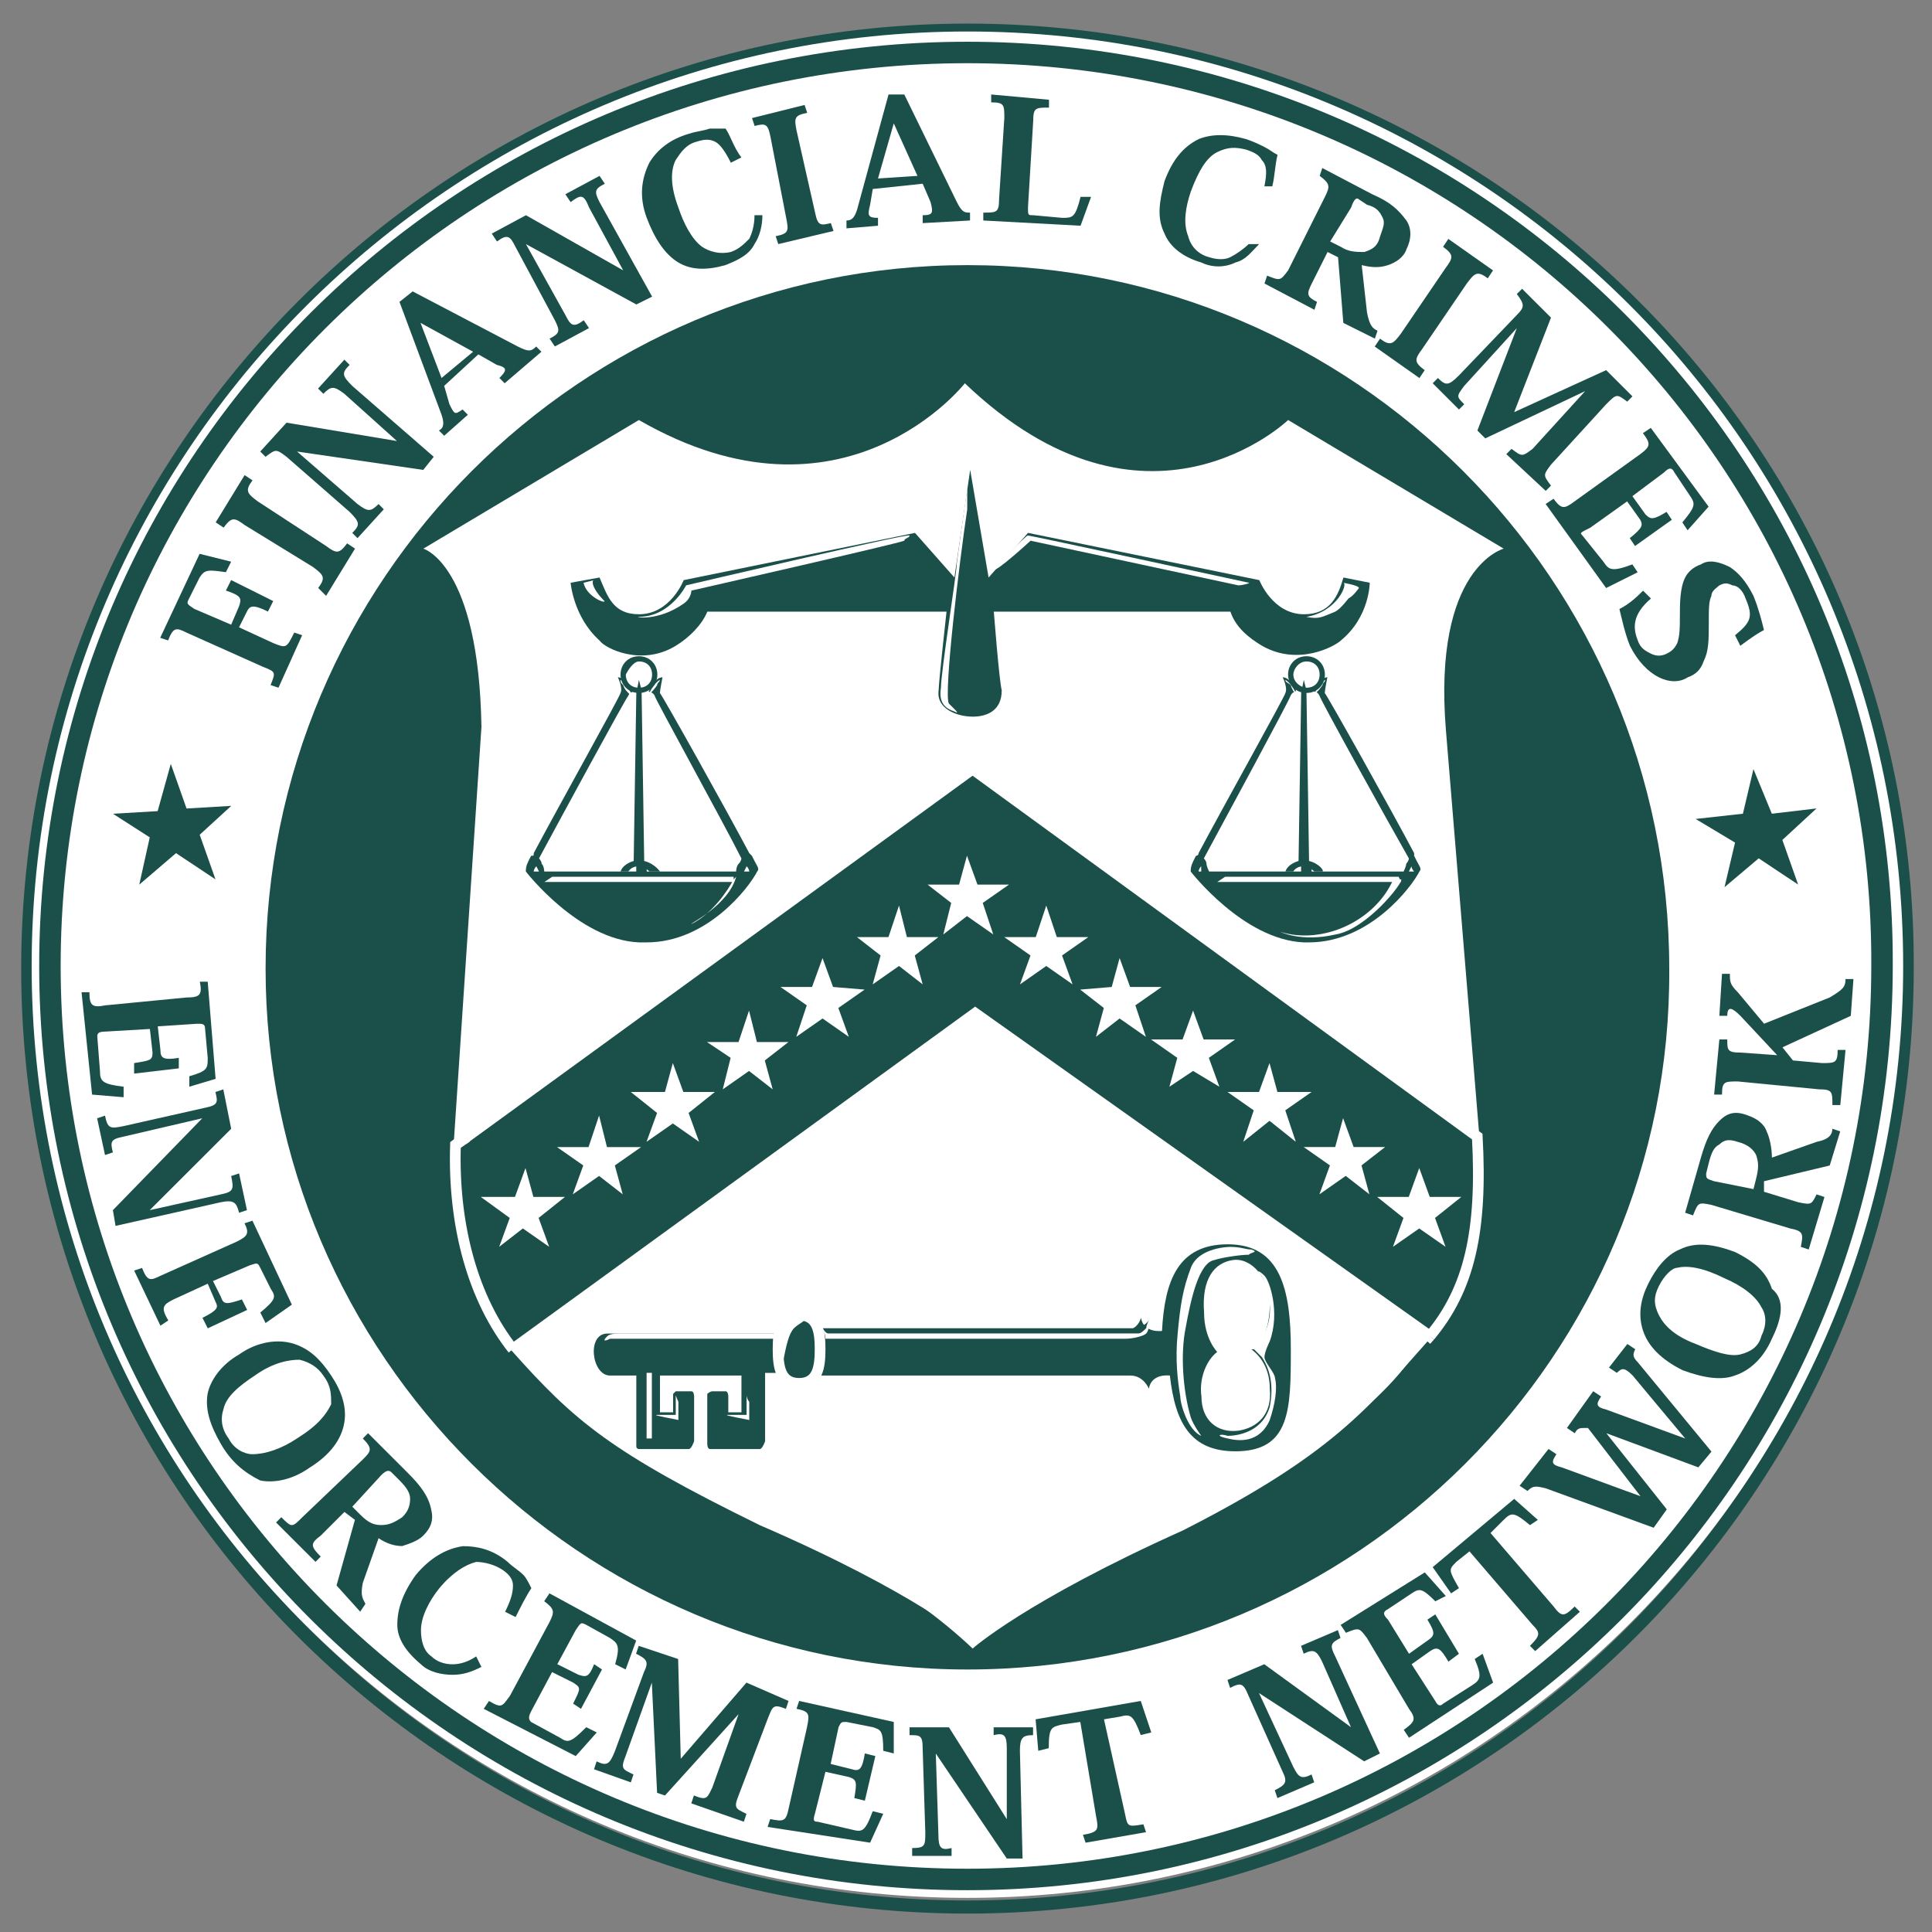 <svg width="62" height="62" viewBox="0 0 62 62" fill="none" xmlns="http://www.w3.org/2000/svg">
<rect x="0" y="0" width="62" height="62" fill="#808080" stroke="none"/>
<g clip-path="url(#clip0_85_3661)">
<path d="M31.047 1.178C47.58 1.178 60.993 14.572 60.993 31.083C60.993 47.594 47.58 60.988 31.047 60.988C14.514 60.988 1.101 47.594 1.101 31.083C1.101 14.572 14.514 1.178 31.047 1.178ZM31.047 0.757C14.261 0.757 0.68 14.404 0.68 31.083C0.68 47.846 14.261 61.409 31.047 61.409C47.833 61.409 61.414 47.762 61.414 31.083C61.499 14.319 47.833 0.757 31.047 0.757Z" fill="#1B504A"/>
<path d="M31.046 1.011C14.512 1.011 1.016 14.489 1.016 31C1.016 47.511 14.428 60.905 31.046 60.905C47.579 60.905 61.075 47.511 61.075 31C61.075 14.405 47.663 1.011 31.046 1.011Z" fill="white"/>
<path d="M31.047 8.678C18.648 8.678 8.609 18.702 8.609 31.085C8.609 43.468 18.648 53.493 31.047 53.493C43.447 53.493 53.486 43.468 53.486 31.085C53.486 18.702 43.447 8.678 31.047 8.678Z" fill="#1B504A"/>
<path d="M31.046 53.576C18.646 53.576 8.523 43.467 8.523 31.084C8.523 18.616 18.646 8.508 31.046 8.508C43.446 8.508 53.568 18.616 53.568 31.084C53.653 43.467 43.53 53.576 31.046 53.576Z" fill="#1B504A"/>
<path d="M31.041 1.684C14.761 1.684 1.602 14.825 1.602 30.999C1.602 47.173 14.761 60.314 31.041 60.314C47.237 60.314 60.396 47.173 60.396 30.999C60.48 14.825 47.321 1.684 31.041 1.684Z" stroke="#1B504A" stroke-width="0.689" stroke-linejoin="round"/>
<path d="M8.768 19.289L8.599 19.626C8.093 19.373 8.009 19.457 7.924 19.626L7.671 20.131L8.768 20.637C9.19 20.805 9.19 20.805 9.443 20.3L9.696 20.384L8.937 22.069L8.683 21.984C8.852 21.563 8.852 21.563 8.43 21.395L5.984 20.3C5.647 20.131 5.562 20.131 5.394 20.552L5.141 20.468L6.406 17.773L7.418 18.025L7.249 18.362C6.659 18.278 6.575 18.278 6.406 18.531L6.069 19.204C5.984 19.373 5.984 19.373 6.237 19.541L7.418 20.047L7.671 19.457C7.756 19.204 7.756 19.12 7.249 18.952L7.418 18.615L8.768 19.289Z" fill="#1B504A"/>
<path d="M7.85 16.848C7.512 16.595 7.428 16.595 7.175 16.932L6.922 16.763L7.85 15.247L8.103 15.415C7.85 15.752 7.934 15.837 8.272 16.09L10.465 17.521C10.802 17.774 10.886 17.774 11.14 17.437L11.393 17.606L10.465 19.122L10.212 18.869C10.465 18.532 10.38 18.448 10.043 18.195L7.85 16.848Z" fill="#1B504A"/>
<path d="M12.738 14.153L11.051 12.637C10.713 12.384 10.629 12.384 10.376 12.637L10.207 12.469L11.051 11.542L11.22 11.71C10.966 11.963 10.966 12.047 11.304 12.384L13.919 14.659L13.582 15.08L9.533 14.49L11.473 16.175C11.81 16.428 11.894 16.428 12.148 16.175L12.316 16.344L11.473 17.27L11.304 17.102C11.557 16.849 11.557 16.765 11.22 16.428L9.195 14.659C8.858 14.406 8.858 14.406 8.52 14.659L8.352 14.49L9.195 13.564L12.738 14.153Z" fill="#1B504A"/>
<path d="M14.254 12.383L14.423 12.973C14.592 13.31 14.592 13.31 14.845 13.141L15.014 13.31L14.254 13.984L14.086 13.815C14.254 13.731 14.254 13.562 14.17 13.31L12.82 9.688L13.242 9.351L16.616 11.12C16.954 11.288 17.038 11.288 17.207 11.12L17.375 11.288L16.195 12.299L16.026 12.13C16.279 11.878 16.279 11.793 15.941 11.709L15.351 11.372L14.254 12.383ZM13.495 10.361L14.17 12.13L15.182 11.288L13.495 10.361Z" fill="#1B504A"/>
<path d="M19.999 8.676L18.902 6.654C18.734 6.233 18.649 6.233 18.312 6.486L18.143 6.233L19.24 5.644L19.409 5.896C19.071 6.065 19.071 6.149 19.24 6.486L20.927 9.519L20.421 9.771L16.878 7.834L18.143 10.108C18.312 10.445 18.396 10.529 18.734 10.277L18.902 10.529L17.806 11.119L17.637 10.866C17.974 10.698 17.974 10.614 17.806 10.277L16.54 7.918C16.372 7.581 16.287 7.497 15.95 7.75L15.781 7.497L16.878 6.907L19.999 8.676Z" fill="#1B504A"/>
<path d="M24.466 6.906C24.466 7.243 24.382 7.58 24.213 7.832C24.044 8.169 23.707 8.338 23.285 8.506C22.695 8.675 22.188 8.675 21.767 8.422C21.345 8.169 21.007 7.664 20.754 6.99C20.501 6.316 20.586 5.727 20.839 5.221C21.092 4.8 21.514 4.463 22.104 4.294C22.357 4.21 22.526 4.21 22.779 4.126C22.948 4.126 23.116 4.126 23.285 4.126C23.454 4.379 23.538 4.716 23.791 5.053L23.454 5.221C23.285 4.884 23.116 4.631 22.948 4.547C22.779 4.463 22.61 4.463 22.357 4.547C22.02 4.631 21.851 4.884 21.682 5.137C21.514 5.474 21.514 5.979 21.767 6.653C21.935 7.159 22.188 7.664 22.526 7.917C22.779 8.085 23.116 8.169 23.454 8.085C23.707 8.001 23.875 7.832 24.044 7.664C24.128 7.496 24.213 7.243 24.213 6.906H24.466Z" fill="#1B504A"/>
<path d="M24.723 4.379C24.639 3.958 24.555 3.958 24.217 4.042L24.133 3.789L25.82 3.368L25.904 3.621C25.483 3.705 25.483 3.789 25.567 4.211L26.157 6.822C26.242 7.243 26.326 7.243 26.663 7.159L26.748 7.412L24.976 7.833L24.892 7.58C25.314 7.496 25.314 7.412 25.229 6.99L24.723 4.379Z" fill="#1B504A"/>
<path d="M28.008 6.065L27.923 6.57C27.839 6.907 27.839 6.991 28.176 6.991V7.244L27.164 7.328V7.076C27.333 7.076 27.417 6.991 27.502 6.739L28.514 3.032H29.02L30.707 6.486C30.876 6.823 30.96 6.823 31.129 6.823V7.076L29.61 7.16V6.907C29.948 6.907 29.948 6.823 29.863 6.486L29.61 5.896L28.008 6.065ZM28.682 3.959L28.176 5.728L29.442 5.644L28.682 3.959Z" fill="#1B504A"/>
<path d="M34.676 7.244L31.555 7.076V6.823C31.977 6.823 32.061 6.823 32.061 6.402L32.23 3.79C32.23 3.369 32.23 3.285 31.808 3.285V3.032L33.663 3.201V3.453C33.242 3.453 33.157 3.453 33.157 3.875L32.989 6.655C32.989 6.907 32.989 6.907 33.157 6.907L34.085 6.991C34.423 6.991 34.507 6.991 34.676 6.318H35.013L34.676 7.244Z" fill="#1B504A"/>
<path d="M40.407 7.833C40.154 8.086 39.986 8.338 39.648 8.423C39.311 8.591 38.889 8.591 38.552 8.423C37.961 8.254 37.539 7.917 37.371 7.496C37.118 6.99 37.202 6.485 37.371 5.811C37.624 5.137 37.961 4.716 38.467 4.463C38.889 4.295 39.395 4.295 39.986 4.463C40.239 4.548 40.407 4.632 40.576 4.716C40.745 4.8 40.829 4.884 40.998 4.969C40.913 5.306 40.913 5.643 40.829 5.98H40.576C40.66 5.558 40.66 5.306 40.492 5.137C40.407 4.969 40.239 4.884 39.986 4.8C39.648 4.716 39.395 4.716 39.058 4.884C38.72 5.053 38.467 5.474 38.214 6.148C38.045 6.653 37.961 7.159 38.13 7.58C38.214 7.917 38.467 8.17 38.805 8.254C39.058 8.338 39.311 8.338 39.48 8.254C39.648 8.17 39.901 8.001 40.07 7.833H40.407Z" fill="#1B504A"/>
<path d="M43.868 10.025C43.952 10.446 44.037 10.53 44.205 10.614L44.121 10.867L43.109 10.362L42.94 8.256L42.603 8.087L42.096 9.098C41.928 9.435 41.928 9.519 42.265 9.688L42.181 9.941L40.578 9.098L40.663 8.845C41.084 9.014 41.084 9.014 41.337 8.677L42.518 6.318C42.687 5.981 42.687 5.897 42.35 5.644L42.434 5.392L44.037 6.234C44.627 6.487 44.88 6.739 45.133 7.076C45.302 7.329 45.302 7.666 45.133 8.003C45.049 8.256 44.796 8.424 44.543 8.508C44.29 8.593 44.037 8.593 43.699 8.508L43.868 10.025ZM42.687 7.75L43.024 7.919C43.277 8.087 43.531 8.087 43.784 8.087C44.037 8.003 44.205 7.919 44.29 7.582C44.374 7.329 44.458 7.161 44.374 6.992C44.29 6.824 44.205 6.655 43.868 6.571L43.615 6.402C43.531 6.318 43.446 6.402 43.362 6.655L42.687 7.75Z" fill="#1B504A"/>
<path d="M46.395 8.594C46.648 8.257 46.648 8.172 46.31 7.92L46.479 7.667L47.913 8.678L47.744 8.931C47.407 8.678 47.323 8.762 47.07 9.099L45.636 11.205C45.383 11.542 45.383 11.626 45.72 11.879L45.551 12.132L44.117 11.121L44.286 10.868C44.623 11.121 44.708 11.037 44.961 10.7L46.395 8.594Z" fill="#1B504A"/>
<path d="M52.387 12.72L52.219 12.889C51.881 12.636 51.881 12.636 51.544 12.973L49.773 14.911C49.519 15.248 49.519 15.248 49.773 15.585L49.604 15.753L48.339 14.574L48.507 14.405C48.845 14.658 48.845 14.658 49.182 14.405L50.869 12.552L47.664 14.068L47.411 13.816L48.676 10.53L46.989 12.383C46.736 12.72 46.736 12.72 46.989 12.973L46.82 13.142L45.977 12.299L46.145 12.131C46.398 12.383 46.483 12.383 46.82 12.046L48.676 10.109C48.929 9.856 48.929 9.772 48.676 9.435L48.845 9.267L49.773 10.193L48.592 13.226L51.544 11.878L52.387 12.72Z" fill="#1B504A"/>
<path d="M49.602 16.174L49.855 16.006C50.108 16.343 50.192 16.343 50.529 16.09L52.638 14.574C52.976 14.321 52.976 14.237 52.723 13.9L52.976 13.731L54.831 16.259L54.157 17.017L53.988 16.764C54.41 16.259 54.41 16.174 54.241 15.922L53.735 15.164C53.651 14.995 53.566 14.995 53.398 15.164L52.385 15.922L52.807 16.511C52.976 16.68 53.06 16.68 53.482 16.427L53.651 16.68L52.47 17.522L52.301 17.27C52.723 16.933 52.723 16.848 52.638 16.68L52.217 16.09L51.036 16.933C50.698 17.101 50.698 17.101 50.782 17.185L51.457 18.028C51.626 18.28 51.71 18.365 52.385 18.112L52.554 18.365L51.542 18.87L49.602 16.174Z" fill="#1B504A"/>
<path d="M55.68 20.387C56.186 19.966 56.271 19.797 56.018 19.207C55.933 18.955 55.765 18.786 55.596 18.786C55.427 18.702 55.343 18.702 55.174 18.786C55.09 18.87 54.921 18.955 54.921 19.123C54.837 19.292 54.837 19.544 54.837 19.966C54.837 20.555 54.837 20.892 54.668 21.229C54.584 21.482 54.415 21.65 54.162 21.735C53.909 21.903 53.572 21.903 53.234 21.735C52.897 21.566 52.559 21.229 52.306 20.724C52.138 20.303 52.053 19.881 51.969 19.544C52.306 19.376 52.559 19.123 52.728 18.955L52.981 19.207C52.391 19.713 52.391 20.134 52.559 20.555C52.644 20.808 52.812 20.892 52.981 20.977C53.15 21.061 53.318 21.061 53.487 20.977C53.656 20.892 53.74 20.808 53.825 20.64C53.909 20.387 53.909 20.134 53.909 19.797C53.909 19.376 53.909 18.87 54.078 18.534C54.162 18.365 54.331 18.197 54.584 18.112C54.837 17.944 55.174 18.028 55.512 18.197C55.765 18.365 56.018 18.618 56.271 19.123C56.44 19.544 56.524 19.881 56.608 20.218C56.44 20.303 56.186 20.471 55.849 20.724L55.68 20.387Z" fill="#1B504A"/>
<path d="M4.469 28.389L4.806 26.872L3.625 26.114L5.059 26.03L5.481 24.514L5.987 25.946L7.421 25.861L6.409 26.788L6.915 28.22L5.649 27.378L4.469 28.389Z" fill="#1B504A"/>
<path d="M55.342 28.471L55.679 27.039L54.414 26.281L55.932 26.113L56.27 24.681L56.86 26.113L58.294 25.944L57.198 26.955L57.704 28.387L56.439 27.545L55.342 28.471Z" fill="#1B504A"/>
<path d="M41.338 13.479L48.255 17.607C48.255 17.607 45.978 18.197 46.4 23.419L47.496 36.729L31.247 24.629L14.558 36.731L15.45 23.331C15.366 18.108 13.586 17.607 13.586 17.607L20.503 13.479C27.082 17.27 30.963 12.3 30.963 12.3C36.783 17.86 41.338 13.479 41.338 13.479Z" fill="white"/>
<path d="M17.128 27.968C17.128 27.968 17.128 27.884 17.212 27.8L17.297 27.968H17.465C17.465 27.968 17.465 27.8 17.381 27.715C17.381 27.631 17.297 27.547 17.297 27.547C17.887 26.452 20.08 22.408 20.165 22.324C20.249 22.156 20.334 22.24 20.334 22.156C20.249 22.071 20.249 21.987 20.08 21.903C19.996 21.734 19.827 21.734 19.827 21.734C19.827 21.734 19.996 22.071 19.912 22.24C19.912 22.324 17.887 25.946 17.128 27.378C17.128 27.463 17.128 27.463 17.044 27.463C17.044 27.463 17.044 27.463 16.959 27.631C16.875 27.8 16.875 27.884 16.875 27.968C16.875 27.968 18.562 30.158 20.502 30.242H20.755C22.695 30.242 24.045 28.474 24.298 27.968C24.383 27.884 24.298 27.8 24.214 27.631C24.129 27.463 24.129 27.463 24.129 27.463C24.129 27.463 24.129 27.463 24.045 27.378C23.286 25.946 21.261 22.324 21.177 22.24C21.177 22.156 21.261 21.734 21.261 21.734C21.261 21.734 21.093 21.734 21.008 21.903C20.924 22.071 20.84 22.071 20.84 22.156C20.755 22.24 20.924 22.156 21.008 22.324C21.008 22.408 23.201 26.367 23.792 27.547C23.792 27.547 23.792 27.631 23.708 27.715C23.623 27.8 23.623 27.968 23.623 27.968H23.876L23.961 27.8C24.045 27.884 24.045 27.968 24.045 27.968H20.755V27.8C20.755 27.8 20.671 27.715 20.587 27.715C20.502 27.8 20.418 27.8 20.418 27.8V27.968H17.128Z" fill="#1B504A"/>
<path d="M19.914 21.817C19.914 21.817 20.083 21.902 20.252 22.239C20.252 22.239 20.252 22.323 20.167 22.323C20.252 22.239 20.083 22.239 19.998 21.986C19.914 21.902 19.914 21.902 19.914 21.817Z" fill="white"/>
<path d="M21.173 21.817C21.173 21.817 21.005 21.902 20.836 22.239V22.323C20.836 22.239 20.92 22.239 21.089 21.986C21.089 21.902 21.173 21.902 21.173 21.817Z" fill="white"/>
<path d="M20.505 21.227C20.758 21.227 20.926 21.396 20.926 21.648C20.926 21.901 20.758 22.07 20.505 22.07C20.252 22.07 20.083 21.901 20.083 21.648C20.167 21.48 20.336 21.227 20.505 21.227V21.059C20.167 21.059 19.914 21.311 19.914 21.648C19.914 21.985 20.167 22.238 20.505 22.238C20.842 22.238 21.095 21.985 21.095 21.648C21.095 21.311 20.842 21.059 20.505 21.059V21.227Z" fill="#1B504A"/>
<path d="M20.673 27.63L20.589 22.154L20.505 21.817L20.42 22.239L20.336 27.63C20.336 27.63 19.998 27.714 19.914 27.967H20.167C20.167 27.967 20.252 27.798 20.505 27.798C20.673 27.798 20.842 27.967 20.842 27.967H21.179C21.179 27.967 21.011 27.714 20.673 27.63Z" fill="#1B504A"/>
<path d="M38.464 27.968C38.464 27.968 38.464 27.884 38.548 27.8V27.968H38.801C38.801 27.968 38.717 27.8 38.717 27.715C38.717 27.631 38.633 27.547 38.633 27.547C39.223 26.452 41.416 22.408 41.416 22.324C41.501 22.156 41.585 22.24 41.585 22.156C41.585 22.071 41.501 21.987 41.416 21.903C41.332 21.734 41.163 21.734 41.163 21.734C41.163 21.734 41.332 22.071 41.248 22.24C41.248 22.324 39.223 25.946 38.464 27.378C38.464 27.463 38.38 27.463 38.38 27.463C38.38 27.463 38.38 27.463 38.295 27.631C38.211 27.8 38.211 27.884 38.211 27.968C38.211 27.968 39.898 30.158 41.838 30.242H42.007C43.947 30.242 45.297 28.474 45.55 27.968C45.634 27.884 45.55 27.8 45.465 27.631C45.381 27.463 45.381 27.463 45.381 27.463C45.381 27.463 45.381 27.463 45.381 27.378C44.622 25.946 42.597 22.324 42.513 22.24C42.513 22.156 42.597 21.734 42.597 21.734C42.597 21.734 42.429 21.734 42.344 21.903C42.26 22.071 42.176 22.071 42.176 22.156C42.176 22.24 42.26 22.156 42.344 22.324C42.344 22.408 44.538 26.367 45.212 27.547C45.212 27.547 45.212 27.631 45.128 27.715C45.128 27.8 45.044 27.968 45.044 27.968H45.212L45.297 27.8C45.297 27.884 45.381 27.968 45.381 27.968H42.091V27.8C42.091 27.8 42.007 27.715 41.922 27.715C41.922 27.8 41.754 27.8 41.754 27.8V27.968H38.464Z" fill="#1B504A"/>
<path d="M41.25 21.817C41.25 21.817 41.419 21.902 41.587 22.239C41.587 22.239 41.672 22.323 41.587 22.323C41.587 22.239 41.503 22.239 41.419 21.986C41.334 21.902 41.25 21.902 41.25 21.817Z" fill="white"/>
<path d="M42.525 21.817C42.525 21.817 42.356 21.902 42.188 22.239V22.323C42.188 22.239 42.272 22.239 42.441 21.986C42.441 21.902 42.525 21.902 42.525 21.817Z" fill="white"/>
<path d="M41.926 21.227C42.179 21.227 42.348 21.396 42.348 21.648C42.348 21.901 42.179 22.07 41.926 22.07C41.758 22.07 41.505 21.901 41.505 21.648C41.505 21.48 41.673 21.227 41.926 21.227V21.059C41.589 21.059 41.336 21.311 41.336 21.648C41.336 21.985 41.589 22.238 41.926 22.238C42.264 22.238 42.517 21.985 42.517 21.648C42.517 21.311 42.264 21.059 41.926 21.059V21.227Z" fill="#1B504A"/>
<path d="M42.009 27.63L41.925 22.154L41.84 21.817L41.756 22.239L41.672 27.63C41.672 27.63 41.334 27.714 41.25 27.967H41.503C41.503 27.967 41.587 27.798 41.84 27.798C42.009 27.798 42.178 27.967 42.178 27.967H42.431C42.515 27.967 42.347 27.714 42.009 27.63Z" fill="#1B504A"/>
<path d="M31.893 19.628C31.893 19.628 32.062 21.818 32.147 22.155C32.147 22.829 31.64 22.998 31.219 22.998C30.712 22.998 30.038 22.745 30.122 22.155C30.122 21.902 30.375 19.628 30.375 19.628H22.699C22.53 20.049 22.108 20.47 21.687 20.723C20.59 21.397 19.409 20.807 19.24 20.555C18.397 19.797 18.312 18.701 18.312 18.701L19.24 18.533C19.494 19.123 19.662 19.712 20.506 19.712C21.518 19.712 21.94 18.617 21.94 18.617L29.363 17.101L30.628 18.533L31.134 15.079L31.725 18.533L32.99 17.101L40.413 18.617C40.413 18.617 40.835 19.712 41.847 19.712C42.691 19.712 42.944 19.123 43.112 18.533L43.956 18.701C43.956 18.701 43.956 19.797 43.028 20.555C42.859 20.723 41.678 21.397 40.498 20.723C40.076 20.47 39.654 20.134 39.485 19.628H31.893Z" fill="#1B504A"/>
<path d="M29.189 17.184C29.189 17.099 22.019 18.784 22.019 18.784C22.019 18.784 21.512 19.795 20.5 19.795C20.331 19.795 21.091 19.964 21.934 19.374C22.187 19.206 22.187 18.953 22.187 18.953C22.187 18.953 28.851 17.436 29.02 17.352C29.02 17.268 29.189 17.268 29.189 17.184Z" fill="white"/>
<path d="M18.727 18.702C18.811 19.124 19.401 19.376 19.401 19.292C18.98 18.871 18.98 18.618 19.064 18.618L18.727 18.702Z" fill="white"/>
<path d="M31.04 15.669C31.04 15.669 31.04 15.837 31.04 16.343C30.787 18.028 30.281 22.24 30.449 22.577L30.618 22.745C30.702 22.829 30.787 22.913 30.618 22.829C30.365 22.745 30.112 22.577 30.196 22.071C30.196 21.566 30.702 18.365 30.702 18.112C30.702 18.028 31.04 15.669 31.04 15.669Z" fill="white"/>
<path d="M31.891 18.279C31.891 18.279 32.903 17.184 32.987 17.184C33.072 17.184 40.073 18.7 40.073 18.7C40.157 18.7 39.904 18.784 39.736 18.784L33.072 17.352C33.072 17.352 31.975 18.363 31.891 18.279Z" fill="white"/>
<path d="M43.609 18.87C43.609 18.87 43.44 19.122 43.272 19.207C43.272 19.207 43.019 19.544 42.85 19.628C42.428 19.796 42.344 19.881 41.922 19.796C42.934 19.628 43.272 18.701 43.103 18.701C43.103 18.701 43.609 18.785 43.609 18.87Z" fill="white"/>
<path d="M45.804 42.793C43.021 47.763 35.513 48.437 31.127 52.649C31.127 52.649 29.44 51.133 24.379 48.943C19.57 46.584 18.431 45.603 16.406 43.329L31.296 32.348L45.804 42.793Z" fill="white"/>
<path d="M17.633 42.962C20.501 47.848 26.743 48.691 31.214 52.903C31.214 52.903 32.901 51.386 37.962 49.112C42.77 46.669 43.909 45.182 45.934 42.908L31.383 32.77L17.633 42.962Z" fill="white"/>
<path d="M23.625 28.136C23.625 28.136 23.625 28.136 23.541 28.22C23.372 28.557 22.866 29.315 22.192 29.652C22.107 29.652 23.372 29.062 23.625 28.136Z" fill="white"/>
<path d="M24.045 27.547L23.961 27.631C23.961 27.631 24.045 27.631 24.045 27.547Z" fill="#1B504A"/>
<path d="M24.038 27.633C24.038 27.548 23.953 27.633 24.038 27.633C24.038 27.548 24.038 27.548 24.038 27.633Z" fill="#1B504A"/>
<path d="M24.04 27.633C23.956 27.633 23.956 27.633 24.04 27.633C24.04 27.548 23.956 27.633 24.04 27.633C24.04 27.548 24.04 27.548 24.04 27.633Z" fill="#1B504A"/>
<path d="M24.045 27.547L23.961 27.631C23.961 27.631 23.961 27.631 24.045 27.547Z" fill="#1B504A"/>
<path d="M16.953 27.547L17.038 27.631C17.122 27.631 17.038 27.631 16.953 27.547Z" fill="#1B504A"/>
<path d="M17.469 28.304L17.722 28.136H23.542V28.304H17.469Z" fill="white"/>
<path d="M41.086 29.904C41.086 29.904 41.761 30.241 42.857 29.989C43.87 29.82 45.051 28.304 44.966 28.22H44.713C44.123 29.568 42.436 30.326 41.086 29.904Z" fill="white"/>
<path d="M38.383 27.547C38.467 27.631 38.383 27.631 38.383 27.547Z" fill="#1B504A"/>
<path d="M38.383 27.631C38.467 27.631 38.383 27.547 38.383 27.631C38.383 27.547 38.383 27.547 38.383 27.631Z" fill="#1B504A"/>
<path d="M38.383 27.631C38.467 27.631 38.383 27.547 38.383 27.631C38.383 27.547 38.383 27.547 38.383 27.631Z" fill="#1B504A"/>
<path d="M38.383 27.547C38.467 27.631 38.467 27.631 38.383 27.547Z" fill="#1B504A"/>
<path d="M39.062 28.304L39.316 28.136H44.883L44.967 28.304H39.062Z" fill="white"/>
<path d="M39.737 45.912C40.327 45.827 40.833 45.406 40.749 44.564C40.749 43.974 40.496 43.553 40.158 43.3H40.243C40.58 43.047 40.749 42.458 40.749 41.868C40.749 41.026 40.158 40.352 39.568 40.436C38.977 40.52 38.556 41.026 38.64 42.121C38.64 42.963 39.062 43.385 39.062 43.385C38.724 43.637 38.471 44.227 38.556 44.816C38.556 45.575 39.062 45.996 39.737 45.912L39.643 46.574C38.209 46.574 37.712 45.659 37.543 44.143C37.543 44.143 36.953 44.058 36.869 44.564C36.869 44.564 36.7 44.143 36.278 44.143H25.396L25.228 44.058H24.553V46.249C24.553 46.249 24.469 46.501 24.384 46.501H22.782C22.697 46.501 22.697 46.333 22.697 46.333V44.732C22.697 44.732 22.782 44.648 22.866 44.648H23.288C23.372 44.648 23.372 44.816 23.372 44.816V45.322H23.794V44.143H21.179V45.322H21.601V44.732L21.685 44.648H22.191C22.275 44.648 22.275 44.816 22.275 44.816V46.249C22.275 46.249 22.191 46.501 22.107 46.501H20.504C20.42 46.501 20.42 46.417 20.42 46.417V44.143H19.576C18.986 44.143 18.817 42.795 19.492 42.795H24.806C24.89 42.795 24.89 42.711 24.975 42.711H36.025C36.531 42.711 36.615 42.289 36.615 42.289C36.7 42.795 37.29 42.711 37.29 42.711C37.375 41.11 37.797 39.931 39.399 39.931C41.086 39.931 41.424 41.363 41.424 43.3C41.424 45.238 41.414 46.574 39.643 46.574L39.737 45.912Z" fill="#1B504A"/>
<path d="M23.961 42.794H19.828C19.828 42.794 19.575 42.794 19.49 42.878C19.322 43.047 19.406 43.047 19.575 42.962C19.659 42.962 19.828 42.962 19.912 42.962C20.081 42.962 24.889 42.962 24.889 42.962C24.889 42.962 24.889 42.878 24.889 42.794H23.961Z" fill="white"/>
<path d="M25.644 44.394C26.234 44.394 26.318 43.889 26.318 43.299C26.318 42.709 26.234 42.204 25.644 42.204C25.053 42.204 24.969 42.709 24.969 43.299C24.969 43.889 25.053 44.394 25.644 44.394Z" fill="#1B504A" stroke="white" stroke-width="0.344"/>
<path d="M25.142 43.636C25.226 43.215 25.311 42.794 25.479 42.626C25.648 42.457 25.901 42.373 25.732 42.373C24.973 42.204 25.058 43.131 25.058 43.384C25.058 43.636 25.058 43.889 25.142 43.636Z" fill="white"/>
<path d="M21.095 45.405H21.602H21.686C21.686 45.405 21.686 44.9 21.686 44.815C21.686 44.731 21.686 44.815 21.77 44.984C21.77 45.152 21.77 45.489 21.77 45.573C21.855 45.573 20.842 45.405 21.095 45.405Z" fill="white"/>
<path d="M23.369 45.406H23.875H23.959C23.959 45.406 23.959 44.9 23.959 44.816C23.959 44.732 23.959 44.9 24.044 44.984C24.044 45.153 24.044 45.49 24.044 45.574C24.128 45.574 23.116 45.406 23.369 45.406Z" fill="white"/>
<path d="M26.406 42.709H36.36C36.36 42.709 36.697 42.709 36.866 42.541C36.866 42.541 36.866 42.709 36.782 42.794C36.697 42.878 36.36 42.962 36.107 42.962C36.023 42.962 26.491 42.962 26.491 42.962C26.491 42.962 26.491 42.794 26.406 42.709Z" fill="white"/>
<path d="M26.406 42.624H36.36C36.36 42.624 36.697 42.624 36.866 42.371C36.866 42.371 36.782 42.54 36.782 42.624C36.697 42.708 36.613 42.792 36.529 42.792C36.444 42.792 26.575 42.792 26.575 42.792C26.575 42.792 26.491 42.792 26.406 42.624Z" fill="#1B504A"/>
<path d="M40.241 43.298C40.241 43.298 40.831 42.708 40.747 41.866C40.663 41.192 40.494 40.939 40.41 40.855C40.325 40.771 40.41 40.771 40.578 40.939C40.747 41.108 41.085 42.119 40.747 43.045C40.747 43.045 40.578 43.382 40.578 43.551C40.578 43.719 40.916 44.056 40.916 44.225C41 44.562 40.916 45.067 40.747 45.572C40.41 46.331 39.735 46.246 39.398 46.162C38.976 46.078 39.145 45.994 39.398 46.078C39.651 46.078 40.494 45.994 40.747 45.151C40.916 44.309 40.663 43.803 40.494 43.551C40.325 43.382 40.241 43.298 40.241 43.298Z" fill="white"/>
<path d="M40.155 40.098C39.986 40.098 39.817 40.014 39.48 40.014C39.48 40.014 38.468 40.014 38.215 40.688C37.962 41.361 37.877 41.867 37.793 42.794C37.708 43.636 37.793 44.31 37.877 44.815C37.877 45.068 38.13 45.91 38.552 46.079C38.552 46.079 38.299 45.742 38.215 45.489C37.962 44.647 37.877 43.468 38.046 42.625C38.215 41.699 38.468 40.519 38.974 40.435C39.227 40.351 39.817 40.266 40.07 40.266C40.155 40.182 40.408 40.182 40.155 40.098Z" fill="white"/>
<path d="M20.919 44.056H20.75V46.162H20.919V44.056Z" fill="white"/>
<path d="M34.926 30.072H33.914L33.576 29.061L33.239 30.072H32.227L33.07 30.662L32.733 31.589L33.576 30.999L34.42 31.589L34.082 30.662L34.926 30.072Z" fill="white"/>
<path d="M30.272 29.987L30.525 28.976L29.766 28.387H30.778L31.031 27.46L31.368 28.387H32.381L31.537 28.976L31.875 29.987L31.031 29.398L30.272 29.987Z" fill="white"/>
<path d="M27.5 30.072H28.512L28.85 29.061L29.103 30.072H30.115L29.356 30.662L29.609 31.589L28.85 30.999L28.006 31.589L28.259 30.662L27.5 30.072Z" fill="white"/>
<path d="M25.047 31.673H26.059L26.396 30.746L26.734 31.673L27.746 31.757L26.903 32.347L27.24 33.273L26.396 32.684L25.553 33.273L25.89 32.262L25.047 31.673Z" fill="white"/>
<path d="M22.688 33.441H23.7L24.037 32.431L24.29 33.441H25.302L24.543 34.031L24.796 34.958L24.037 34.368L23.194 34.958L23.447 33.947L22.688 33.441Z" fill="white"/>
<path d="M20.242 35.042H21.339L21.592 34.115L21.929 35.042H22.942L22.098 35.716L22.435 36.642L21.592 36.053L20.748 36.642L21.086 35.716L20.242 35.042Z" fill="white"/>
<path d="M17.875 36.811H18.887L19.225 35.8L19.478 36.811H20.574L19.731 37.4L19.984 38.327L19.225 37.737L18.381 38.327L18.718 37.4L17.875 36.811Z" fill="white"/>
<path d="M16.02 40.011L16.358 39.085L15.43 38.411H16.526L16.864 37.484L17.117 38.411H18.129L17.285 39.085L17.623 40.011L16.779 39.422L16.02 40.011Z" fill="white"/>
<path d="M37.279 31.673H36.267L35.929 30.746L35.676 31.673L34.664 31.757L35.423 32.347L35.17 33.273L35.929 32.684L36.773 33.273L36.435 32.262L37.279 31.673Z" fill="white"/>
<path d="M39.637 33.357H38.625L38.287 32.431L37.95 33.357H36.938L37.781 33.947L37.528 34.874L38.287 34.368L39.131 34.874L38.793 33.947L39.637 33.357Z" fill="white"/>
<path d="M42.09 35.042H40.993L40.74 34.115L40.403 35.042H39.391L40.234 35.632L39.897 36.642L40.74 35.968L41.584 36.642L41.246 35.632L42.09 35.042Z" fill="white"/>
<path d="M44.451 36.809H43.439L43.101 35.883L42.848 36.809H41.836L42.679 37.399L42.342 38.326L43.186 37.736L43.945 38.326L43.692 37.399L44.451 36.809Z" fill="white"/>
<path d="M46.389 40.011L46.051 39.085L46.895 38.411H45.882L45.545 37.484L45.208 38.411H44.195L45.039 39.085L44.701 40.011L45.545 39.422L46.389 40.011Z" fill="white"/>
<path d="M16.449 43.297L31.295 32.515L45.888 42.876C47.154 41.36 47.575 39.507 47.407 36.474L31.211 24.681L14.586 36.77" fill="#1B504A"/>
<path d="M16.449 43.297L31.295 32.515L45.888 42.876M45.888 42.876L45.768 43.009M45.888 42.876C47.154 41.36 47.575 39.507 47.407 36.474L31.211 24.681L14.586 36.77" stroke="white" stroke-width="0.344"/>
<path d="M34.926 30.072H33.914L33.576 29.061L33.239 30.072H32.227L33.07 30.662L32.733 31.589L33.576 30.999L34.42 31.589L34.082 30.662L34.926 30.072Z" fill="white"/>
<path d="M30.272 29.987L30.525 28.976L29.766 28.387H30.778L31.031 27.46L31.368 28.387H32.381L31.537 28.976L31.875 29.987L31.031 29.398L30.272 29.987Z" fill="white"/>
<path d="M27.5 30.072H28.512L28.85 29.061L29.103 30.072H30.115L29.356 30.662L29.609 31.589L28.85 30.999L28.006 31.589L28.259 30.662L27.5 30.072Z" fill="white"/>
<path d="M25.047 31.673H26.059L26.396 30.746L26.734 31.673L27.746 31.757L26.903 32.347L27.24 33.273L26.396 32.684L25.553 33.273L25.89 32.262L25.047 31.673Z" fill="white"/>
<path d="M22.688 33.441H23.7L24.037 32.431L24.29 33.441H25.302L24.543 34.031L24.796 34.958L24.037 34.368L23.194 34.958L23.447 33.947L22.688 33.441Z" fill="white"/>
<path d="M20.242 35.042H21.339L21.592 34.115L21.929 35.042H22.942L22.098 35.716L22.435 36.642L21.592 36.053L20.748 36.642L21.086 35.716L20.242 35.042Z" fill="white"/>
<path d="M17.875 36.811H18.887L19.225 35.8L19.478 36.811H20.574L19.731 37.4L19.984 38.327L19.225 37.737L18.381 38.327L18.718 37.4L17.875 36.811Z" fill="white"/>
<path d="M16.02 40.011L16.358 39.085L15.43 38.411H16.526L16.864 37.484L17.117 38.411H18.129L17.285 39.085L17.623 40.011L16.779 39.422L16.02 40.011Z" fill="white"/>
<path d="M37.279 31.673H36.267L35.929 30.746L35.676 31.673L34.664 31.757L35.423 32.347L35.17 33.273L35.929 32.684L36.773 33.273L36.435 32.262L37.279 31.673Z" fill="white"/>
<path d="M39.637 33.357H38.625L38.287 32.431L37.95 33.357H36.938L37.781 33.947L37.528 34.874L38.287 34.368L39.131 34.874L38.793 33.947L39.637 33.357Z" fill="white"/>
<path d="M42.09 35.042H40.993L40.74 34.115L40.403 35.042H39.391L40.234 35.632L39.897 36.642L40.74 35.968L41.584 36.642L41.246 35.632L42.09 35.042Z" fill="white"/>
<path d="M44.451 36.809H43.439L43.101 35.883L42.848 36.809H41.836L42.679 37.399L42.342 38.326L43.186 37.736L43.945 38.326L43.692 37.399L44.451 36.809Z" fill="white"/>
<path d="M46.389 40.011L46.051 39.085L46.895 38.411H45.882L45.545 37.484L45.208 38.411H44.195L45.039 39.085L44.701 40.011L45.545 39.422L46.389 40.011Z" fill="white"/>
<path d="M2.617 31.842H2.87C2.87 32.263 2.955 32.347 3.376 32.263L5.991 32.01C6.413 32.01 6.497 31.926 6.413 31.505H6.666L6.919 34.622L6.076 34.874V34.538C6.666 34.369 6.666 34.285 6.666 33.948L6.582 33.021C6.582 32.853 6.497 32.853 6.329 32.853L5.063 32.937L5.148 33.695C5.148 33.948 5.232 34.032 5.738 33.948V34.285L4.304 34.453V34.116C4.81 34.032 4.895 34.032 4.895 33.779L4.81 33.021L3.376 33.105C3.123 33.105 3.123 33.19 3.123 33.274L3.208 34.369C3.208 34.706 3.292 34.79 3.967 34.874V35.211L2.955 35.127L2.617 31.842Z" fill="#1B504A"/>
<path d="M4.804 38.835L7.082 38.33C7.504 38.245 7.504 38.161 7.419 37.74L7.672 37.656L7.925 38.835L7.672 38.919C7.588 38.582 7.504 38.498 7.082 38.582L3.708 39.34L3.623 38.835L6.491 35.887L3.961 36.476C3.539 36.56 3.539 36.645 3.623 36.982L3.37 37.066L3.117 35.887L3.37 35.802C3.455 36.224 3.539 36.224 3.961 36.139L6.576 35.55C6.997 35.465 6.997 35.381 6.913 35.044L7.166 34.96L7.419 36.224L4.804 38.835Z" fill="#1B504A"/>
<path d="M6.667 42.627L6.498 42.29C7.004 42.037 7.004 41.953 6.92 41.784L6.667 41.195L5.57 41.7C5.233 41.868 5.148 41.953 5.401 42.374L5.148 42.542L4.305 40.773L4.558 40.689C4.726 41.11 4.811 41.11 5.148 40.942L7.594 39.847C7.932 39.678 8.016 39.594 7.848 39.257L8.101 39.173L9.366 41.868L8.522 42.458L8.354 42.121C8.86 41.7 8.86 41.616 8.691 41.363L8.354 40.689C8.269 40.521 8.269 40.521 8.016 40.605L6.835 41.11L7.088 41.616C7.173 41.868 7.257 41.868 7.763 41.7L7.932 42.037L6.667 42.627Z" fill="#1B504A"/>
<path d="M7.084 46.33C6.746 45.741 6.578 45.235 6.662 44.73C6.746 44.309 7.084 43.803 7.674 43.466C8.265 43.045 8.94 42.961 9.446 43.129C9.952 43.298 10.289 43.635 10.627 44.14C10.964 44.645 11.133 45.151 11.049 45.656C10.964 46.162 10.627 46.667 9.952 47.088C9.361 47.51 8.771 47.594 8.349 47.51C7.843 47.257 7.421 46.92 7.084 46.33ZM10.374 44.14C10.205 43.887 9.952 43.719 9.614 43.635C9.277 43.635 8.771 43.719 8.18 44.14C7.674 44.477 7.253 44.814 7.168 45.235C7.084 45.488 7.084 45.825 7.337 46.162C7.506 46.499 7.843 46.667 8.096 46.667C8.518 46.667 9.024 46.499 9.53 46.162C10.205 45.741 10.458 45.404 10.627 45.067C10.627 44.73 10.627 44.477 10.374 44.14Z" fill="#1B504A"/>
<path d="M11.643 50.795C11.559 51.216 11.643 51.3 11.727 51.469L11.559 51.721L10.8 50.879L11.39 48.773L11.053 48.52L10.293 49.279C9.956 49.531 9.956 49.615 10.293 49.952L10.125 50.121L8.859 48.857L9.028 48.689C9.365 49.026 9.366 49.026 9.703 48.689L11.643 46.836C11.896 46.583 11.98 46.499 11.643 46.162L11.812 45.993L13.077 47.257C13.499 47.678 13.752 48.015 13.836 48.436C13.921 48.773 13.836 49.026 13.583 49.279C13.415 49.447 13.161 49.531 12.908 49.615C12.655 49.615 12.402 49.531 12.149 49.363L11.643 50.795ZM11.306 48.352L11.559 48.605C11.812 48.857 11.98 48.941 12.233 48.941C12.487 48.941 12.655 48.857 12.908 48.689C13.077 48.52 13.161 48.352 13.161 48.099C13.161 47.931 13.077 47.762 12.824 47.51L12.571 47.257C12.487 47.172 12.402 47.172 12.233 47.341L11.306 48.352Z" fill="#1B504A"/>
<path d="M15.449 53.493C15.112 53.662 14.859 53.746 14.521 53.746C14.184 53.746 13.762 53.662 13.509 53.409C13.003 52.988 12.75 52.566 12.75 52.145C12.75 51.64 12.919 51.135 13.341 50.545C13.762 50.039 14.268 49.702 14.859 49.618C15.281 49.618 15.787 49.702 16.293 50.124C16.462 50.292 16.63 50.376 16.799 50.545C16.883 50.629 16.968 50.797 17.052 50.966C16.883 51.219 16.715 51.556 16.546 51.893L16.209 51.724C16.377 51.387 16.462 51.135 16.462 50.882C16.462 50.713 16.377 50.545 16.124 50.376C15.871 50.208 15.534 50.124 15.281 50.124C14.943 50.208 14.521 50.461 14.1 50.966C13.762 51.387 13.509 51.893 13.509 52.314C13.509 52.651 13.594 52.988 13.847 53.156C14.015 53.325 14.268 53.409 14.521 53.409C14.774 53.409 15.028 53.325 15.281 53.156L15.449 53.493Z" fill="#1B504A"/>
<path d="M15.523 54.838L15.692 54.586C16.114 54.838 16.114 54.754 16.367 54.417L17.632 52.059C17.801 51.721 17.801 51.637 17.464 51.385L17.632 51.132L20.416 52.648L20.078 53.575L19.741 53.406C19.91 52.817 19.826 52.732 19.572 52.564L18.813 52.143C18.645 52.059 18.645 52.059 18.476 52.311L17.885 53.406L18.56 53.743C18.813 53.828 18.898 53.828 19.066 53.406L19.319 53.575L18.645 54.838L18.392 54.67C18.645 54.164 18.645 54.164 18.392 53.996L17.717 53.659L17.042 54.923C16.957 55.091 16.957 55.175 17.042 55.26L17.97 55.765C18.223 55.934 18.307 55.934 18.813 55.428L19.151 55.596L18.476 56.355L15.523 54.838Z" fill="#1B504A"/>
<path d="M25.305 54.586L25.22 54.839C24.799 54.671 24.799 54.755 24.63 55.176L23.702 57.619C23.533 58.04 23.618 58.04 23.955 58.209L23.871 58.461L22.184 57.872L22.268 57.619C22.69 57.788 22.69 57.703 22.858 57.366L23.702 55.008L21.34 57.619L21.087 57.535L20.918 53.997L20.075 56.355C19.906 56.777 19.99 56.777 20.328 56.945L20.244 57.198L19.062 56.777L19.147 56.524C19.484 56.692 19.569 56.608 19.737 56.187L20.665 53.66C20.834 53.323 20.75 53.239 20.412 53.07L20.497 52.817L21.762 53.239L21.846 56.44L23.955 53.997L25.305 54.586Z" fill="#1B504A"/>
<path d="M24.633 58.628L24.717 58.376C25.139 58.46 25.223 58.46 25.308 58.039L25.898 55.427C25.983 55.006 25.983 54.922 25.561 54.838L25.645 54.585L28.682 55.259V56.27L28.344 56.185C28.344 55.512 28.26 55.512 28.007 55.427L27.163 55.259C26.995 55.259 26.995 55.259 26.91 55.427L26.657 56.607L27.332 56.775C27.585 56.859 27.67 56.775 27.754 56.27L28.091 56.354L27.754 57.786L27.416 57.702C27.501 57.196 27.501 57.112 27.248 57.028L26.489 56.859L26.151 58.207C26.067 58.46 26.151 58.46 26.235 58.46L27.332 58.713C27.67 58.797 27.754 58.797 28.007 58.123L28.344 58.207L27.923 59.134L24.633 58.628Z" fill="#1B504A"/>
<path d="M32.309 58.379V56.105C32.309 55.683 32.224 55.599 31.887 55.683V55.431H33.152V55.683C32.815 55.683 32.73 55.768 32.73 56.189L32.815 59.643H32.309L30.031 56.273L30.115 58.885C30.115 59.306 30.2 59.39 30.537 59.306V59.558H29.272V59.306C29.694 59.306 29.694 59.221 29.694 58.8L29.609 56.105C29.609 55.683 29.525 55.683 29.188 55.683V55.431H30.453L32.309 58.379Z" fill="#1B504A"/>
<path d="M36.102 58.207C36.187 58.628 36.187 58.628 36.693 58.544L36.777 58.797L34.837 59.134L34.753 58.881C35.259 58.797 35.259 58.713 35.175 58.291L34.668 55.259L34.078 55.343C33.74 55.427 33.656 55.427 33.656 56.101L33.319 56.185L33.234 55.175L36.608 54.585L36.946 55.596L36.608 55.68C36.355 55.006 36.271 55.006 35.934 55.09L35.428 55.175L36.102 58.207Z" fill="#1B504A"/>
<path d="M43.355 55.428L42.427 53.322C42.259 52.985 42.174 52.901 41.837 53.07L41.752 52.817L42.934 52.312L43.018 52.564C42.68 52.733 42.68 52.817 42.849 53.154L44.283 56.271L43.777 56.523L40.403 54.333L41.499 56.692C41.668 57.029 41.752 57.113 42.09 56.945L42.174 57.197L40.993 57.703L40.909 57.45C41.246 57.282 41.331 57.197 41.162 56.86L40.066 54.417C39.897 53.996 39.812 53.996 39.475 54.165L39.391 53.912L40.572 53.407L43.355 55.428Z" fill="#1B504A"/>
<path d="M45.217 55.767L45.048 55.514C45.385 55.262 45.47 55.177 45.217 54.84L43.867 52.566C43.614 52.229 43.614 52.229 43.192 52.398L43.023 52.145L45.723 50.46L46.398 51.218L46.06 51.387C45.638 50.965 45.554 50.965 45.301 51.134L44.542 51.639C44.373 51.724 44.373 51.808 44.542 51.976L45.217 53.071L45.807 52.65C46.06 52.482 46.06 52.398 45.807 51.976L46.06 51.808L46.819 53.071L46.482 53.324C46.229 52.903 46.145 52.819 45.892 52.987L45.301 53.408L46.06 54.588C46.145 54.756 46.229 54.756 46.313 54.672L47.241 54.082C47.494 53.914 47.578 53.83 47.325 53.24L47.578 53.071L47.916 53.998L45.217 55.767Z" fill="#1B504A"/>
<path d="M49.857 51.554C50.11 51.891 50.194 51.891 50.532 51.554L50.7 51.723L49.266 52.986L49.098 52.818C49.435 52.481 49.435 52.397 49.182 52.144L47.157 49.785L46.736 50.122C46.483 50.375 46.483 50.375 46.82 50.965L46.567 51.133L45.977 50.291L48.592 48.101L49.351 48.775L49.098 48.943C48.592 48.522 48.507 48.522 48.254 48.775L47.832 49.196L49.857 51.554Z" fill="#1B504A"/>
<path d="M54.923 46.584L54.502 47.089L51.549 45.994L53.489 48.437L53.068 49.027L49.609 47.763C49.272 47.679 49.187 47.679 49.019 47.847L48.766 47.679L49.694 46.499L49.947 46.668C49.778 46.921 49.778 47.005 50.115 47.089L52.646 48.016L50.959 45.825H50.874C50.706 45.825 50.621 45.825 50.537 45.994L50.284 45.825L51.127 44.646L51.381 44.815C51.212 45.067 51.212 45.152 51.549 45.236L54.08 46.163L52.393 44.141C52.14 43.888 52.055 43.888 51.887 44.056L51.634 43.888L52.224 43.13L52.477 43.298C52.393 43.467 52.393 43.551 52.562 43.72L54.923 46.584Z" fill="#1B504A"/>
<path d="M56.862 42.959C56.609 43.549 56.187 43.97 55.681 44.139C55.259 44.307 54.669 44.223 53.994 43.97C53.319 43.633 52.897 43.212 52.728 42.706C52.56 42.201 52.644 41.696 52.897 41.19C53.15 40.685 53.488 40.263 53.909 40.095C54.416 39.842 55.006 39.926 55.681 40.179C56.356 40.516 56.693 40.853 56.862 41.359C57.283 41.696 57.199 42.285 56.862 42.959ZM53.234 41.274C53.066 41.611 53.066 41.864 53.234 42.201C53.403 42.538 53.741 42.875 54.416 43.128C55.006 43.38 55.512 43.549 55.849 43.465C56.187 43.38 56.44 43.212 56.524 42.875C56.693 42.538 56.693 42.201 56.524 41.948C56.356 41.611 55.934 41.274 55.343 41.022C54.669 40.685 54.162 40.6 53.825 40.685C53.656 40.685 53.403 40.937 53.234 41.274Z" fill="#1B504A"/>
<path d="M58.296 36.644C58.718 36.56 58.802 36.391 58.802 36.223L59.055 36.307L58.718 37.402L56.609 37.907V38.245L57.705 38.581C58.127 38.666 58.127 38.666 58.296 38.329L58.549 38.413L58.043 40.098L57.79 40.014C57.874 39.592 57.874 39.508 57.452 39.424L54.922 38.666C54.5 38.581 54.5 38.581 54.331 39.003L54.078 38.918L54.584 37.149C54.753 36.56 54.922 36.223 55.175 35.97C55.428 35.717 55.681 35.633 56.103 35.801C56.356 35.886 56.609 36.054 56.693 36.307C56.777 36.475 56.862 36.812 56.862 37.149L58.296 36.644ZM56.271 38.16L56.356 37.823C56.44 37.486 56.44 37.318 56.356 37.065C56.271 36.897 56.103 36.728 55.765 36.644C55.512 36.56 55.343 36.56 55.175 36.728C55.006 36.812 54.922 36.981 54.837 37.318L54.753 37.655C54.753 37.823 54.753 37.823 55.006 37.907L56.271 38.16Z" fill="#1B504A"/>
<path d="M58.719 32.009C59.141 31.756 59.225 31.672 59.225 31.419H59.479L59.394 32.599L57.201 33.61L57.538 34.031L58.466 34.115C58.888 34.115 58.972 34.115 58.972 33.694H59.225L59.057 35.463H58.804C58.804 35.042 58.804 34.958 58.382 34.958L55.767 34.705C55.345 34.705 55.261 34.705 55.261 35.126H55.008L55.176 33.357H55.43C55.43 33.694 55.43 33.778 55.851 33.778L57.032 33.862L55.851 32.599C55.598 32.346 55.43 32.262 55.43 32.599H55.176L55.261 31.251H55.514C55.514 31.504 55.514 31.588 55.767 31.841L56.611 32.852L58.719 32.009Z" fill="#1B504A"/>
<path d="M14.857 36.2L14.897 36.55L14.617 36.742C14.532 39.353 15.194 41.697 16.459 43.298" fill="#1B504A"/>
<path d="M14.857 36.2L14.897 36.55L14.617 36.742C14.532 39.353 15.194 41.697 16.459 43.298" stroke="white" stroke-width="0.344"/>
</g>
<defs>
<clipPath id="clip0_85_3661">
<rect width="62" height="62" fill="white"/>
</clipPath>
</defs>
</svg>
